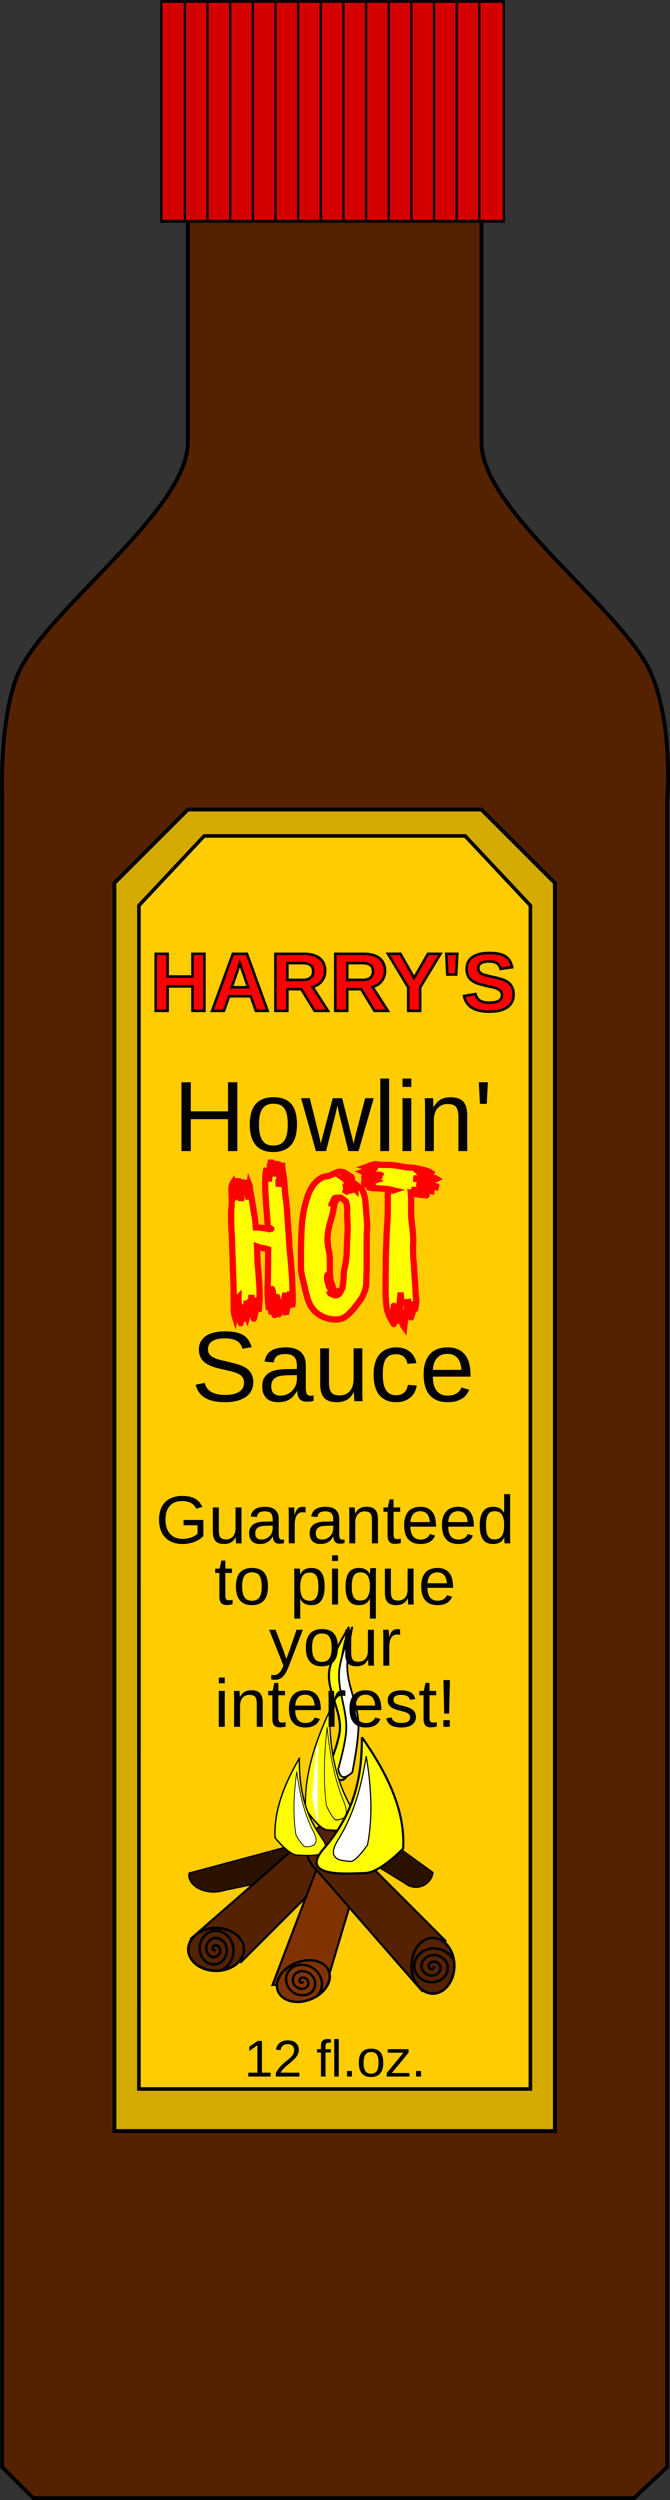 <svg xmlns="http://www.w3.org/2000/svg" width="172.463" height="643.52" viewBox="0 0 45.631 170.265"><rect x="0" y="0" width="45.631" height="170.265" fill="#333333" stroke="none"/><path d="M12.792.132v30c0 4.714-9.783 11.466-11.587 15.821-1.276 3.08-1.059 8.413-1.059 8.413v113.65l2.136 2.116h40.892l2.264-2.116V54.48s.434-4.924-1.058-8.528c-1.804-4.355-11.588-11.107-11.588-15.82v-30z" fill="#520" fill-rule="evenodd" stroke="#000" stroke-width=".265"/><g fill="#d40000" fill-rule="evenodd" stroke="#000" stroke-width=".265"><path d="M70 17h40v20H70zM72.754 17v20M75.4 17v20M78.046 17v20M80.692 17v20M83.338 17v20M85.983 17v20M88.63 17v20M91.275 17v20M93.92 17v20M96.567 17v20M99.213 17v20M101.858 17v20M104.504 17v20M107.15 17v20" transform="matrix(.583 0 0 .749 -29.823 -12.64)"/></g><path d="M7.792 60.132l5-5h20l5 5v85h-30z" fill="#d4aa00" fill-rule="evenodd" stroke="#000" stroke-width=".265"/><path d="M9.463 61.67l4.443-4.741h17.772l4.444 4.74v80.598H9.462z" fill="#fc0" fill-rule="evenodd" stroke="#000" stroke-width=".243"/><g aria-label="Howlin' Sauce" style="line-height:125%;-inkscape-font-specification:'Liberation Sans';text-align:center" font-weight="400" font-size="6.814" font-family="Liberation Sans" letter-spacing="0" word-spacing="0" text-anchor="middle" stroke-width=".213"><path d="M15.529 78.391V76.22h-2.535v2.172h-.636v-4.688h.636v1.983h2.535v-1.983h.635v4.688zM20.227 76.588q0 .945-.416 1.407-.416.463-1.208.463-.376 0-.672-.113-.296-.113-.502-.346-.203-.233-.313-.583-.106-.352-.106-.828 0-1.863 1.613-1.863.42 0 .722.116.306.117.5.35.196.232.289.582.093.35.093.815zm-.629 0q0-.42-.066-.692-.064-.273-.19-.436-.123-.163-.303-.226-.18-.067-.406-.067-.23 0-.416.07-.183.067-.312.233-.13.163-.2.436-.067.273-.067.682 0 .42.074.695.073.273.2.436.129.163.302.23.176.066.383.066.23 0 .416-.063.186-.066.316-.23.13-.163.2-.439t.07-.695zM24.422 78.391h-.695l-.576-2.322q-.026-.09-.056-.223l-.053-.26q-.034-.146-.064-.302-.03.15-.063.296-.026.126-.06.263-.03.136-.056.24l-.592 2.308h-.692l-1.009-3.6h.593l.608 2.446q.024.076.047.19l.047.216q.023.123.05.253.026-.127.056-.247l.053-.21q.027-.106.047-.176l.652-2.472h.642l.629 2.472.05.197.05.206.053.23.053-.247q.024-.103.047-.213.027-.113.05-.2l.635-2.445h.586zM25.9 78.391v-4.937h.599v4.937zM27.414 74.026v-.572h.598v.572zm0 4.365v-3.6h.598v3.6zM31.22 78.391V76.11q0-.263-.04-.44-.037-.176-.123-.282-.087-.11-.23-.153-.14-.047-.35-.047-.212 0-.385.077-.17.073-.293.216-.12.14-.186.35-.067.206-.067.475v2.086h-.599V75.56q0-.113-.003-.236 0-.127-.003-.237l-.007-.193q-.003-.08-.007-.103h.566q.003.017.007.09l.006.17q.007.093.01.193.004.096.004.163h.01q.086-.157.19-.283.102-.126.239-.213.136-.09.313-.136.176-.05.409-.05.3 0 .516.073.216.073.356.226.14.153.203.396.066.24.066.572v2.4zM33.153 75.177h-.47l-.07-1.474h.613zM17.25 94.132q0 .296-.117.546-.113.25-.353.432-.24.18-.606.283-.362.1-.861.1-.875 0-1.364-.306-.49-.306-.623-.885l.616-.123q.047.183.143.332.096.15.26.26.166.106.409.166.243.06.582.06.283 0 .519-.047.236-.05.406-.15.17-.1.263-.255.096-.16.096-.38 0-.23-.106-.372-.103-.143-.293-.237-.19-.093-.452-.156-.263-.063-.583-.136-.196-.044-.396-.094-.196-.053-.379-.123-.18-.073-.34-.17-.159-.096-.275-.229-.117-.136-.183-.313-.067-.18-.067-.412 0-.333.133-.57.137-.239.376-.392.24-.153.566-.223.326-.07.705-.07.436 0 .745.07.31.067.523.203.213.137.339.34.13.2.206.465l-.625.11q-.047-.17-.137-.303-.086-.133-.23-.223-.142-.09-.349-.136-.202-.047-.479-.047-.326 0-.549.06-.22.057-.356.157-.133.1-.193.236-.056.133-.056.29 0 .209.103.345.106.134.286.223.18.09.416.15t.502.12q.217.05.43.103.216.05.412.123.197.07.366.166.173.097.3.237.126.14.196.33.073.189.073.445zM18.946 95.493q-.542 0-.815-.286-.273-.287-.273-.786 0-.356.133-.582.136-.23.353-.36.22-.129.499-.179.28-.05.569-.056l.808-.014v-.196q0-.223-.046-.38-.047-.156-.143-.252-.097-.097-.243-.14-.143-.047-.34-.047-.173 0-.312.027-.14.023-.243.09-.103.063-.167.176-.063.11-.083.28l-.625-.057q.033-.213.126-.39.093-.179.263-.309.173-.13.43-.2.259-.072.625-.072.678 0 1.021.312.343.31.343.899v1.55q0 .266.07.403.07.133.266.133.05 0 .1-.007t.096-.017v.373q-.113.026-.226.04-.11.013-.236.013-.17 0-.293-.043-.12-.047-.196-.137-.077-.093-.117-.226-.04-.136-.05-.316h-.02q-.096.173-.213.313-.113.14-.266.24-.153.096-.35.149-.192.053-.445.053zm.136-.45q.287 0 .5-.103.216-.106.355-.269.144-.163.213-.356.07-.193.07-.37v-.295l-.655.013q-.22.003-.42.033-.196.027-.345.11-.15.083-.24.233-.086.15-.086.392 0 .293.156.453.16.16.452.16zM22.406 91.826v2.283q0 .263.037.439.04.176.126.286.087.106.226.153.144.043.353.043.213 0 .383-.073.173-.076.293-.216.123-.143.19-.35.066-.21.066-.479v-2.086h.599v3.072l.006.235.007.19q.003.08.007.103h-.566q-.003-.016-.007-.09-.003-.073-.01-.166l-.006-.193q-.004-.1-.004-.166h-.01q-.086.156-.19.283-.102.126-.239.216-.136.086-.313.133-.176.05-.409.05-.3 0-.515-.073-.217-.074-.356-.227-.14-.153-.207-.392-.063-.24-.063-.576v-2.399zM26.07 93.61q0 .309.043.569.046.26.153.449.106.186.28.29.175.102.432.102.32 0 .532-.173.216-.173.266-.532l.606.04q-.03.223-.13.43-.1.205-.273.362-.17.156-.416.253-.246.093-.569.093-.422 0-.718-.143t-.483-.393q-.183-.253-.266-.592-.083-.343-.083-.742 0-.363.06-.639.06-.28.166-.486.11-.21.256-.349.147-.143.316-.226.173-.087.363-.123.19-.04.383-.04.302 0 .539.083.236.083.406.23.173.143.279.339.107.196.15.422l-.616.047q-.046-.3-.236-.476t-.539-.176q-.256 0-.43.086-.169.084-.275.257-.107.17-.153.429-.044.26-.044.609zM29.48 93.753q0 .282.056.522.06.236.18.41.123.169.313.265.19.094.455.094.39 0 .623-.157.236-.156.32-.396l.525.15q-.057.15-.16.303-.1.15-.27.273-.17.12-.425.2-.253.076-.613.076-.798 0-1.217-.476-.416-.476-.416-1.414 0-.506.126-.855.127-.353.346-.572.22-.22.513-.316.292-.1.625-.1.453 0 .755.146.307.147.49.406.186.256.262.606.08.349.08.755v.08zm1.95-.46q-.05-.568-.29-.828-.24-.263-.689-.263-.15 0-.316.05-.163.047-.303.17-.14.123-.236.336-.096.21-.11.536z"/></g><g aria-label="HOT" style="line-height:125%;-inkscape-font-specification:'Buried Before BB';text-align:center" font-weight="400" font-size="13.57" font-family="Buried Before BB" letter-spacing="0" word-spacing="0" text-anchor="middle" fill="#ff0" stroke="red" stroke-width=".424"><path d="M19.906 87.3q.013.258.013.515.014.258.014.53v.312q0 .149-.027.298 0 .014-.014.04-.013.015-.013.028-.014-.04-.014-.081t-.027-.068q0-.027-.014-.109v-.15q-.013-.08-.013-.19l-.068-.433-.054.244-.068.583-.082.353q-.027.136-.054.245-.013.122-.013.135l-.014-.068v-.135-.163q0-.082.014-.109 0-.027-.014-.095v-.149q0-.081-.014-.15v-.094q0-.027-.013-.095v-.448l-.054.34-.055.19q-.027.067-.04.148-.014.068-.014.082l-.081.393-.055-.57q0 .027-.013.055-.027.067-.014.081 0 .014-.027.15-.027.135-.027.19.013.026 0 .094 0 .055-.014.122-.013.068-.027.123l-.013.067q0 .014-.014-.054 0-.054-.014-.136-.013-.081-.027-.149v-.108q0-.014-.013-.082 0-.068-.014-.136v-.135q0-.068.014-.095 0-.014-.014-.068l-.027-.109q0-.054-.013-.081 0-.04.013-.027 0 .013-.013.081-.014.068-.028.15l-.027.135q-.013.068-.013.082.027.054 0 .19l-.027.135q-.028.122-.041.217-.027.082-.04.15v.095q.013.027-.014-.095-.028-.122-.028-.15 0-.013-.013-.162v-.19q0-.041-.014-.177-.013-.15-.013-.23 0-.095-.014-.285-.013-.19-.013-.245 0-.068-.028-.163-.027-.108-.027-.08 0 .026-.027.148-.013.109-.04.258-.041.163-.068.38l-.028.217-.027.204q-.013.108-.027.203-.013-.122-.027-.23 0-.109-.027-.204-.054-.556-.04-1.113.026-.447.026-1.153.014-.706.014-1.411-.19-.068-.394-.095-.19-.027-.366-.095l.027.827q.014.38.04.611.042.434.069.882.04.448.04.91v.284q0 .122-.013.272l-.027.339q0 .15-.027.298 0-.081-.014-.149-.014-.068-.014-.095 0-.027-.013-.095 0-.081-.014-.163-.013-.081-.027-.149v-.081q0-.041-.013-.041-.014-.014-.014.027 0 .014-.014.109-.013.095-.027.217l-.027.23q-.013.109-.013.15-.028.122-.082.312-.054.19-.054.217 0 .027-.014-.082-.013-.108-.013-.122 0-.013-.014-.067 0-.041-.013-.109-.014-.068-.014-.15-.014-.121-.014-.23-.013-.095-.013-.176v-.109q0-.027-.014-.109l-.027-.203-.027-.258-.027.394-.027.285v.135q0 .027-.014.136-.013.109-.04.23-.028.15-.041.313l-.055-.34-.095.34q-.027-.068-.04-.177-.014-.108-.014-.135 0 .027-.013.122-.014.095-.041.203-.027.136-.04.285l-.028-.23-.054-.448-.068-.448-.04.34-.028.19q-.014.067-.014.121v.095q0 .027-.013.095 0 .082-.014.163 0 .095-.013.163l-.014.081q0 .028-.013-.122v-.176q0-.027-.027-.15-.014-.108-.014-.149 0-.013-.014-.095 0-.081-.013-.176-.014-.095-.027-.163v-.095l-.027-.326q-.014-.149-.014-.312-.014.014-.014.027-.013.014-.013.068 0 .027-.014.109-.013.068-.04.176-.028.122-.055.258l-.027.19-.027.136q-.014.068 0 .068.014.027 0 .135-.014.122-.04.231-.082-.258-.096-.556v-.611q0-.407-.013-.977-.014-.584-.041-1.194-.014-.624-.04-1.194-.014-.584-.028-.99-.027-.34-.04-.666-.014-.339-.014-.665v-.285q0-.135.013-.285.055-.475.014-1.004 0-.163-.014-.285 0-.135.041-.298.014-.041.027-.095.014-.055.041-.095.027.108.027.203.014.082.014.095-.014.027.013.15.027.122.027.149v.081q.014.055.014.136v.136q.014.054.014.067 0 .014.013 0l.027-.027q0-.067.014-.122v-.108q.013-.068.013-.122 0-.109.055-.299.054-.204.04-.258 0-.081.041-.203.014-.055.04-.136l.069.366q0 .082.013.136v.095q.014.04.014.068 0 .054.013.176.028.109.028.136.027.027.027.136.013.108.013.135v.136q.014.109.014.136v-.041q.013-.04.027-.095.013-.068.013-.122v-.081-.082-.15q.014-.08.014-.135v-.081-.068q0-.068.014-.136.013-.081.013-.136.014-.067.014-.081-.014-.014.013-.054.041-.041.041-.014l.014.082q.027.067.04.162.027.082.041.163.027.068.027.082 0 .013.014-.027.013-.055 0-.109v-.285q0-.095.013-.217.027.15.055.285.027.108.04.203.027.095.027.109v.15q.014.108.041.23.027.15.054.326l.028-.285q.027-.258 0-.312 0-.014.013-.15.014-.135.027-.23.027.067.027.162t.014.163q.109.516.176 1.004.082.489.163.991.014.109.027.258l.028.312q.19 0 .393.027l.407.054.054.027q.014.014.041.014l.15-.027q.027 0-.028-.027l-.054-.027q-.054-.027-.136-.055 0-.067-.013-.122-.014-.054-.014-.122-.013-.353-.054-.705l-.054-.733q-.014-.299-.041-.624-.014-.34-.014-.652 0-.271.014-.543.013-.27.081-.515l.027.203q.028.082.028.095 0 .027.027.163.013.054.027.122l.054.312q.014-.19.027-.339.014-.136.014-.244.013-.109 0-.136-.014-.054 0-.176.027-.122.027-.15v-.08q.014-.069.04-.137.014-.081.041-.19.014.082.041.136.054.136.054.177v.095q.014.054.028.135.013.068.013.136.014.054.014.068 0 .027.013.176.027.15.027.204 0-.204.041-.502.054-.312.054-.57v.054l.041.15.054.244.041-.394.054.448.027.136q.028.135.028.162 0 .041.013.19.014.136.014.163 0 .027.04-.122.041-.15.041-.204-.013-.054.027-.203.055-.15.041-.19v-.122q.014-.109.027-.163.027.19.04.394.028.203.055.352.068.448.095.91.027.447.095.909.04.271.068.76.04.475.068.99.04.516.068 1.004.027.475.054.76.068.516.095 1.018.04.488.068.99zm-3.053 1.587q.027-.027 0-.081-.014-.054-.014-.081-.013-.014-.013-.028 0-.013-.014-.013v-.027q-.014-.027-.014-.068-.013.095-.013.15v.149q0 .027-.014.067v.055l.027.081.028.082.013-.095v-.082-.054q.014-.04.014-.054zm2.198-8.345l-.054-.163-.041.054q0 .028.014.041v.04q.013 0 .013.014-.013.014-.013.082 0 .04.013.081l.014.109zm-.502 8.685q0 .013-.027.149-.014.054-.014.122-.013-.068-.027-.122-.027-.136-.027-.15v-.149q0-.013.013-.081.028-.068.028-.081l.027.054.027.054q.013.027 0 .109v.095zM24.92 82.265l.054.72q.041.339.027.705-.027.299-.027.597v2.022q0 .23-.013.462-.014.27-.014.542t-.081.53q-.068.23-.177.447-.108.204-.257.38-.136.19-.285.38-.15.19-.313.353-.162.176-.366.299-.19.122-.407.149-.394.054-.855-.095-.448-.15-.76-.448-.298-.312-.461-.76-.15-.461-.23-.895l-.137-.543q-.067-.272-.108-.543-.014-.15-.014-.312v-.964q0-.977.068-1.9.068-.936.367-1.858.122-.394.352-.747.245-.353.557-.543.176-.108.339-.122.176-.013.326-.081.19-.095.38-.176.19-.095.407-.055.149.027.285.122.149.095.271.177.027.04.095.054.027.027.027.068 0 .027-.027.013h-.163q-.122 0-.136-.027-.027 0-.067.014h-.068q-.054.013-.109.013.04.028.082.068l.095.095q0 .014.027.055.04.027.068.067.04.055.081.095l.04.082-.243.068v.04q0 .028.027.055 0 .013.013.04.027.014.054.041.028.04.055.068l-.15.068-.067.176.122-.122q.027-.013.068-.027l.081-.027h.081q.028 0 .068-.014-.027-.013-.04-.04-.041-.041-.041-.082 0-.027-.04-.04-.042-.028.013-.041.04-.027.135 0 .109.027.136.027 0 .013.082.068.04.027.067.054v-.068q-.027-.054-.067-.108-.082-.109-.082-.136 0-.027-.068-.082-.068-.067-.068-.081-.027-.014-.108-.081-.068-.068-.027-.068.04-.014.149.068.122.067.15.095l.067.067q.068.041.136.095.068.055.122.109.054.04.068.054.027.014.068.041.054.027.081.027.027.068.068.163.04.081.068.163.081.258.108.488.027.231.041.502zm-2.348-.122q.014-.027.028-.04.027-.028.027-.041.013 0 .027-.014 0-.013.013-.027-.013 0-.013-.04v-.028l-.054.027-.028.082zm1.086 1.981q.027-.339.014-.664l-.028-.679v-.258q.014-.15 0-.285-.013-.149-.04-.271-.027-.122-.109-.204-.04-.027-.095-.068-.04-.04-.095-.067-.054-.041-.122-.068h-.122q-.04 0-.122.013h-.082q-.067 0-.108.082-.04.068-.054.122l.013.054q.054-.027.109-.068.054-.054.122-.095-.068.082-.122.217-.041.136-.068.285l-.054.272q-.014.122-.041.217-.095.353-.19.678-.095.326-.136.692-.04.353-.013.638.027.272.108.624.027.15.027.285.014.123.014.272v.665q0 .271.027.529.027.244.136.475l.027.122-.04-.04q-.028-.028-.055-.041-.014-.014-.027-.041l-.068-.136q-.04-.122-.054-.136-.028-.027-.041-.108-.014-.081-.04-.136-.014-.068-.014-.122.013-.068 0-.054-.027 0-.041.122-.014.122 0 .15 0 .026.027.148.027.123.054.15 0 .027.014.108.013.082.04.109.014.054.055.108.054.055.068.082.027.027.054.068.04.027.068.027l.054.054q.027.027.054.027.095 0 .136-.027h.04q.028-.014.055-.014h.068q-.027.027-.054.068-.055.082-.095.082-.014.013-.109.013h-.108q-.123 0-.19-.054-.068-.068-.136-.15l.054.082q.027.027.04.068.014.027.042.04.027.028.095.055.067.027.122.054.149.054.23 0 .028 0 .082-.027.054-.04.068-.068.108-.135.176-.312.082-.176.082-.38 0-.027.013-.108.027-.095.014-.109.013-.258.027-.461.013-.217.081-.489.109-.502.122-1.045.014-.556.041-1.072zM28.827 80.827q.013 0 .067.027.068.027.15.054.081.041.203.082.095.027.163.068.068.027.109.054.054.027.068.027h-.15q-.027 0-.163-.027-.122-.027-.162-.027-.041-.014-.177-.027-.136-.014-.163-.014-.013 0-.095.014-.081.013-.149-.014h-.108q-.082-.013-.163-.013h-.217l.054.027q.054.027.081.027l.055.027q.067.014.135.04.068.014.122.041.055.014.068.028.014 0 .068.027.054.013.122.027.068.013.122.04.068.014.095.014.041.014.068.054.04.028.014.028-.027-.028-.177-.028-.149 0-.19-.013h-.067q-.055 0-.123-.027-.244-.041-.515-.109.027.312.027.624v.597q0 .448.054.91.068.447.082.895.027.23 0 .489-.014.244 0 .488 0 .23.013.448.027.203.04.434.014.204.028.516.027.298.04.624.028.312.041.624.014.299.041.502v.095q0 .055.027.109 0 .04-.013.095-.014.054-.014.081 0 .027-.013.082v.081q0 .027-.028.122-.027.082-.027.109l-.027.027-.013.013q-.028-.095-.041-.176-.027-.068-.04-.122 0-.054-.014-.068 0-.027-.014.04v.286q-.027.027-.04.135v.123q0 .027-.041.149-.041.136-.041.15 0 .026-.014-.014 0-.028.014-.055 0-.027-.027-.135-.027-.095-.027-.109 0-.027-.014-.109-.014-.081-.014-.095 0-.027-.04-.149-.027-.136-.027-.163 0-.013-.014-.067l-.027-.136q0-.082-.014-.136l-.013-.068q0 .109-.027.217-.028.109-.028.231 0 .04-.013.136l-.027.149q0 .027-.014.068v.19q-.027.108-.04.176-.014.068-.028.122v.068q0 .014-.013.082-.014.081-.027.19-.028.122-.041.271-.04-.054-.068-.109-.054-.108-.054-.122-.014-.013-.014-.04 0-.028-.013-.041v-.04q-.014-.055-.014-.123-.013-.122-.013-.203-.014-.068-.014-.136v-.068q0-.014-.014-.068-.013-.04-.04-.108-.027-.068-.041-.15l-.027.285-.027.204v.108q0 .055-.027.19-.014.055-.014.136l-.054-.109q-.041-.08-.041-.135 0-.014-.014-.04-.027-.055-.027-.096-.027-.054-.04-.122l-.068-.57q-.014-.04-.041-.068-.027-.027-.04-.027-.014-.013 0 0 0 .027-.014.19v.19q.013.027 0 .163-.014.136 0 .176v.245q.013.04 0 .149 0 .108.013.122 0 .027-.027-.027-.013-.014-.027-.04-.054-.11-.109-.204-.095-.19-.135-.231-.014-.014-.055-.136-.04-.122-.054-.149-.013-.027-.04-.163-.014-.054-.041-.136l-.027-.312q0-.108-.014-.203-.014-.095-.014-.177-.013-.122-.013-.298v-.38-.8q.013-.421.013-.693 0-.543.014-1.058.027-.53.04-1.072l.055-.91q.027-.46.027-.909v-.99q.014-.068 0-.082v-.067q.04 0 .068-.014.04-.014.095-.014h.068q.04 0 .081-.013.055 0 .095-.014l-.244-.054-.204-.04q-.19-.028-.38-.028l-.366-.027h-.176q-.082 0-.177-.027l-.135-.027q-.014-.027.013-.027.027-.014.04-.014.028 0 .137-.014.108-.027.095-.04-.028-.027-.136-.04-.095-.028-.15-.042-.04-.013-.149-.027-.108-.027-.135-.04-.014-.028-.041-.028-.027-.013-.014-.013.014-.027.095-.04.082-.014.109-.042.027 0 .122-.027t.122-.027h.068q.054-.013.122-.027t.15-.04l-.055-.028q-.013 0-.04-.027l-.014-.014q-.082 0-.15-.013h-.121q-.041-.014-.055-.014h-.054q-.04 0-.095-.013-.054 0-.15-.014h-.244q.041 0 .15-.04.108-.055.149-.068.027 0 .095-.014.081-.014.176-.027.109-.014.245-.04.04 0 .081-.014.081-.028.081-.041-.013 0-.081-.014-.054-.013-.068-.04-.027 0-.122-.014-.095-.027-.122-.027-.027-.014-.122-.027-.095-.027-.163-.041-.027-.014-.068-.014-.027 0-.054-.013-.04 0-.068-.014.04-.013.095-.027.04-.013.068-.027.04-.014.054-.014.014 0 .109-.027.095-.04.108-.04.027 0 .177-.041.162-.054.19-.054.027-.014.013-.028 0-.027-.013-.027h-.123q-.054 0-.095-.013l-.203-.014-.109-.027q.041-.014.095-.04l.109-.055q.014 0 .108-.027.095-.04.123-.04.027 0 .067-.014.041-.014.082-.014.068.027.122.027.068 0 .136.014.135 0 .258.013h.284q.448 0 .896.095.461.095.896.095.312.068.488.109.19.027.502.136.109.04.177.095.081.054.203.122l-.163-.027q-.054 0-.095-.014l-.081-.027q-.054 0-.095-.014h-.068q-.013 0-.027-.013-.027 0-.095-.014-.054-.013-.081-.013-.041-.014-.177-.028-.122-.013-.136-.013.014.013.041.027l.027.027q.014 0 .027.014l.245.081.244.082q.027.027.068.04.04.041.081.041.027.014.122.04.095.014.136.028.027.013.136.04.054.014.095.041-.027.014-.055.014-.027.013-.08.013-.042-.013-.19-.013H29.124q-.095 0-.122-.014h-.095q-.054 0-.081-.027h-.123q-.095-.013-.122-.013h-.271q-.014 0-.04.013H28.161l.217.054q.04.028.176.055.136.013.204.04.04.028.176.068.136.04.163.068.04.014.109.054.081.041.108.041l.122.04q.095.028.122.055l.082.04q.068.028.095.028l.013.013q.027.028.041.028.027.027.054.04-.068 0-.122-.013l-.135-.027q-.028 0-.19-.028-.15-.027-.204-.04-.068-.027-.19-.027-.109 0-.176-.014-.041-.027-.15-.027-.108-.014-.122-.014-.027 0 .109.055.135.054.163.081zm-2.904-.733q0 .014.054-.013.027-.014.054-.014l-.068-.027-.122-.027h-.068q-.013 0-.013-.014-.014 0-.04.027-.014.014-.028.014l.027.014q.014.013.04.013l.055.027zm1.425 8.495l-.041-.258-.027-.299-.041.448-.027.231.068.217.027-.122z" style="-inkscape-font-specification:'Buried Before BB'"/></g><g aria-label="HARRY'S" style="line-height:125%;-inkscape-font-specification:'Liberation Sans Bold';text-align:center" font-weight="700" font-size="5.642" font-family="Liberation Sans" letter-spacing="0" word-spacing="0" text-anchor="middle" fill="red" stroke="#000" stroke-width=".176"><path d="M13.108 68.84v-1.664h-1.692v1.664h-.812V64.96h.812v1.545h1.692V64.96h.813v3.881zM17.425 68.84l-.345-.992H15.6l-.343.992h-.813l1.416-3.881h.958l1.41 3.881zm-.91-2.719l-.066-.193-.055-.179q-.022-.082-.038-.135-.014-.052-.017-.057l-.016.06q-.014.052-.039.132-.022.08-.055.18-.03.096-.063.192l-.383 1.116h1.115zM21.424 68.84l-.9-1.474h-.954v1.474h-.812V64.96h1.94q.363 0 .633.082.272.08.454.232.182.149.27.363.091.213.091.48 0 .217-.066.4-.063.178-.179.319-.113.14-.27.237-.157.093-.342.137l1.05 1.631zm-.096-2.691q0-.284-.187-.422-.185-.137-.53-.137h-1.04v1.146h1.063q.182 0 .311-.042.132-.044.215-.121.085-.08.127-.187.041-.108.041-.237zM25.501 68.84l-.9-1.474h-.954v1.474h-.812V64.96h1.94q.363 0 .633.082.272.08.454.232.182.149.27.363.091.213.091.48 0 .217-.066.4-.063.178-.179.319-.113.14-.27.237-.157.093-.342.137l1.05 1.631zm-.096-2.691q0-.284-.187-.422-.185-.137-.53-.137h-1.04v1.146h1.063q.182 0 .311-.042.132-.044.215-.121.085-.08.127-.187.041-.108.041-.237zM28.614 67.248v1.592h-.81v-1.592l-1.382-2.29h.85l.932 1.643.942-1.642h.851zM31.069 66.366h-.604l-.071-1.407h.75zM34.98 67.722q0 .264-.096.482-.096.215-.3.369-.201.154-.518.24-.314.082-.75.082-.385 0-.68-.069-.295-.068-.507-.203-.209-.135-.341-.334-.13-.2-.188-.46l.786-.13q.033.13.096.238.063.107.173.187.113.077.279.121.168.041.405.041.413 0 .63-.123.22-.127.22-.394 0-.16-.087-.262-.088-.102-.234-.168-.146-.066-.337-.11-.19-.044-.396-.086-.166-.038-.33-.08-.166-.04-.318-.099-.148-.058-.278-.138-.13-.08-.226-.195-.093-.119-.148-.276-.053-.157-.053-.369 0-.289.116-.496.116-.206.32-.336.206-.132.49-.192.284-.061.62-.061.38 0 .65.06.272.058.454.18.185.12.29.305.107.182.157.427l-.788.108q-.061-.25-.248-.378-.185-.126-.532-.126-.215 0-.358.038-.14.036-.226.1-.083.063-.118.148-.036.083-.036.176 0 .144.069.237.069.091.192.155.124.06.295.104.174.042.38.086.182.038.361.082.18.042.342.1.162.057.303.14.14.083.242.204.105.118.163.284.06.165.06.39z" style="-inkscape-font-specification:'Liberation Sans Bold'"/></g><path d="M22.317 120.476s.777-1.762.832-2.703c.078-1.337-.888-2.62-.728-3.95.131-1.093 1.351-3.015 1.351-3.015s-.573 1.857-.52 2.807c.075 1.302 1.072 2.44 1.144 3.742.063 1.127-.624 3.327-.624 3.327-.485 1.08-.97.307-1.455-.208z" fill="#ff0" stroke="#000" stroke-width=".147"/><path d="M23.031 120.489s.516-1.767.552-2.71c.052-1.34-.589-2.628-.483-3.961.087-1.097.897-3.023.897-3.023s-.38 1.862-.345 2.814c.05 1.306.71 2.447.759 3.753.042 1.13-.414 3.335-.414 3.335-.657.601-.857.288-.966-.208z" fill="#fff" stroke="#000" stroke-width=".12"/><g fill="#2b1100" stroke="#000"><path d="M102 443.362l55-48c9.054-10.149 20.897-4.961 22 5l-54 54z" transform="matrix(-.117 -.036 .032 -.076 21.03 164.43)"/><path transform="matrix(-.131 -.041 .039 -.094 17.151 173.882)" d="M113 462.362a11.5 8 0 01-11.5 8 11.5 8 0 01-11.5-8 11.5 8 0 0111.5-8 11.5 8 0 0111.5 8z"/><path transform="matrix(-.131 -.041 .039 -.094 17.151 173.882)" d="M101 462.362c.1.401-.491.333-.667.167-.475-.451-.142-1.207.334-1.5.85-.525 1.926-.001 2.333.833.598 1.225-.139 2.658-1.333 3.167-1.593.678-3.394-.277-4-1.833-.763-1.959.415-4.132 2.333-4.834 2.323-.85 4.871.553 5.667 2.834.937 2.687-.69 5.61-3.334 6.5-3.05 1.026-6.352-.828-7.333-3.834-1.115-3.415.965-7.093 4.333-8.166 3.779-1.205 7.835 1.102 9 4.833 1.294 4.142-1.24 8.576-5.333 9.833"/></g><g fill="#2b1100" stroke="#000"><path d="M102 443.362l55-48c9.054-10.149 20.897-4.961 22 5l-54 54z" transform="matrix(.089 -.014 -.002 -.08 14.356 162.059)"/><path transform="matrix(.099 -.016 -.002 -.099 14.523 171.938)" d="M113 462.362a11.5 8 0 01-11.5 8 11.5 8 0 01-11.5-8 11.5 8 0 0111.5-8 11.5 8 0 0111.5 8z"/><path transform="matrix(.099 -.016 -.002 -.099 14.523 171.938)" d="M101 462.362c.1.401-.491.333-.667.167-.475-.451-.142-1.207.334-1.5.85-.525 1.926-.001 2.333.833.598 1.225-.139 2.658-1.333 3.167-1.593.678-3.394-.277-4-1.833-.763-1.959.415-4.132 2.333-4.834 2.323-.85 4.871.553 5.667 2.834.937 2.687-.69 5.61-3.334 6.5-3.05 1.026-6.352-.828-7.333-3.834-1.115-3.415.965-7.093 4.333-8.166 3.779-1.205 7.835 1.102 9 4.833 1.294 4.142-1.24 8.576-5.333 9.833"/></g><g fill="#520" stroke="#000"><path d="M13.03 132.006l8.086-7.057c1.331-1.492 3.072-.729 3.234.735l-7.938 7.94z" stroke-width=".147"/><path transform="matrix(.165 0 0 .182 -2.031 48.61)" d="M113 462.362a11.5 8 0 01-11.5 8 11.5 8 0 01-11.5-8 11.5 8 0 0111.5-8 11.5 8 0 0111.5 8z"/><path transform="matrix(.165 0 0 .182 -2.031 48.61)" d="M101 462.362c.1.401-.491.333-.667.167-.475-.451-.142-1.207.334-1.5.85-.525 1.926-.001 2.333.833.598 1.225-.139 2.658-1.333 3.167-1.593.678-3.394-.277-4-1.833-.763-1.959.415-4.132 2.333-4.834 2.323-.85 4.871.553 5.667 2.834.937 2.687-.69 5.61-3.334 6.5-3.05 1.026-6.352-.828-7.333-3.834-1.115-3.415.965-7.093 4.333-8.166 3.779-1.205 7.835 1.102 9 4.833 1.294 4.142-1.24 8.576-5.333 9.833"/></g><g fill="#803300" stroke="#000"><path d="M102 443.362l55-48c9.054-10.149 20.897-4.961 22 5l-54 54z" transform="matrix(.127 -.066 .073 .115 -26.763 90.936)"/><path transform="matrix(.143 -.074 .091 .142 -35.928 76.774)" d="M113 462.362a11.5 8 0 01-11.5 8 11.5 8 0 01-11.5-8 11.5 8 0 0111.5-8 11.5 8 0 0111.5 8z"/><path transform="matrix(.143 -.074 .091 .142 -35.928 76.774)" d="M101 462.362c.1.401-.491.333-.667.167-.475-.451-.142-1.207.334-1.5.85-.525 1.926-.001 2.333.833.598 1.225-.139 2.658-1.333 3.167-1.593.678-3.394-.277-4-1.833-.763-1.959.415-4.132 2.333-4.834 2.323-.85 4.871.553 5.667 2.834.937 2.687-.69 5.61-3.334 6.5-3.05 1.026-6.352-.828-7.333-3.834-1.115-3.415.965-7.093 4.333-8.166 3.779-1.205 7.835 1.102 9 4.833 1.294 4.142-1.24 8.576-5.333 9.833"/></g><g fill="#520" stroke="#000"><path d="M28.725 135.561l-7.056-8.085c-1.492-1.331-.73-3.072.735-3.235l7.939 7.94z" stroke-width=".147"/><path transform="matrix(0 -.165 .182 0 -54.67 150.623)" d="M113 462.362a11.5 8 0 01-11.5 8 11.5 8 0 01-11.5-8 11.5 8 0 0111.5-8 11.5 8 0 0111.5 8z"/><path transform="matrix(0 -.165 .182 0 -54.67 150.623)" d="M101 462.362c.1.401-.491.333-.667.167-.475-.451-.142-1.207.334-1.5.85-.525 1.926-.001 2.333.833.598 1.225-.139 2.658-1.333 3.167-1.593.678-3.394-.277-4-1.833-.763-1.959.415-4.132 2.333-4.834 2.323-.85 4.871.553 5.667 2.834.937 2.687-.69 5.61-3.334 6.5-3.05 1.026-6.352-.828-7.333-3.834-1.115-3.415.965-7.093 4.333-8.166 3.779-1.205 7.835 1.102 9 4.833 1.294 4.142-1.24 8.576-5.333 9.833"/></g><g fill="#ff0" stroke="#000"><path d="M224.86 510.011c.051 17.207-2.78 34.413-17.678 51.62-11.905 13.749 11.696 11.44 19.092 11.313 6.995-.12 17.678-11.314 17.678-11.314 1.08-17.206-7.022-34.412-19.092-51.619z" transform="matrix(-.086 0 0 .129 41.788 50.732)"/><path d="M226.865 518.81c-2.152 13.304-5.379 26.433-13.102 38.828-6.171 9.905 2.914 9.556 5.686 9.908 2.622.333 8.015-7.67 8.015-7.67 2.574-13.237 1.727-27.03-.599-41.067z" stroke-width=".544" transform="matrix(-.086 0 0 .129 41.788 50.732)"/></g><path d="M20.384 119.745c-.004 1.805.24 3.61 1.528 5.414 1.028 1.442-1.01 1.2-1.65 1.187-.604-.013-1.527-1.187-1.527-1.187-.094-1.805.606-3.61 1.65-5.414z" fill="#ff0" stroke="#000" stroke-width=".095"/><path d="M20.211 120.668c.186 1.395.465 2.772 1.132 4.072.533 1.04-.252 1.003-.491 1.04-.227.034-.693-.805-.693-.805-.222-1.388-.149-2.835.052-4.307z" fill="#fff" stroke="#000" stroke-width=".052"/><path d="M24.647 118.31c.008 2.53-.409 5.06-2.599 7.59-1.75 2.02 1.72 1.681 2.807 1.663 1.028-.018 2.599-1.664 2.599-1.664.159-2.53-1.032-5.059-2.807-7.588z" fill="#ff0" stroke="#000" stroke-width=".147"/><path d="M24.942 119.604c-.317 1.956-.79 3.886-1.926 5.709-.908 1.456.428 1.404.836 1.456.385.049 1.178-1.128 1.178-1.128.378-1.945.254-3.973-.088-6.037z" fill="#fff" stroke="#000" stroke-width=".08"/><path d="M21.63 118.922l-.294 3.381.294 1.617" fill="#fff" stroke="#fff" stroke-width=".147"/><g aria-label="Guaranteed to pique your interest!" style="line-height:90%;-inkscape-font-specification:'Liberation Sans';text-align:center" font-weight="400" font-size="4.628" font-family="Liberation Sans" letter-spacing="0" word-spacing="0" text-anchor="middle" stroke-width=".248"><path d="M10.83 103.5q0-.372.1-.673.101-.3.3-.51.201-.213.497-.326.296-.115.687-.115.294 0 .515.052.222.052.384.149.163.097.276.237.113.138.192.312l-.411.122q-.059-.117-.143-.212-.081-.097-.198-.165-.118-.068-.274-.104-.154-.039-.352-.039-.29 0-.504.09-.213.091-.353.258-.14.168-.21.403-.068.235-.068.522 0 .287.075.526.074.237.221.411.147.172.364.27.22.094.506.094.188 0 .346-.031.158-.032.285-.082.128-.052.226-.113.097-.063.162-.126v-.574h-.951v-.362h1.349v1.098q-.106.109-.25.208-.143.097-.322.172-.178.075-.39.117-.213.043-.455.043-.402 0-.702-.122-.301-.124-.502-.343-.199-.222-.3-.524-.1-.303-.1-.662zM14.904 102.662v1.55q0 .179.025.299.027.12.086.194.058.072.153.104.098.03.24.03.144 0 .26-.05.117-.052.199-.147.083-.098.128-.238.046-.142.046-.325v-1.417h.406v2.086l.005.16.004.13.005.07h-.384q-.003-.012-.005-.062t-.007-.113l-.004-.13-.002-.114h-.007q-.059.106-.13.192-.07.086-.162.147-.092.059-.212.09-.12.034-.278.034-.203 0-.35-.05-.147-.05-.242-.153-.095-.104-.14-.267-.043-.162-.043-.39v-1.63zM17.706 105.152q-.368 0-.554-.194-.185-.194-.185-.533 0-.242.09-.396.093-.156.24-.244.149-.088.339-.122.19-.034.386-.038l.55-.01v-.132q0-.152-.032-.258-.032-.106-.098-.172-.065-.065-.164-.095-.098-.031-.231-.031-.117 0-.212.018-.095.016-.165.06t-.113.12q-.043.075-.057.19l-.425-.038q.023-.145.086-.264.064-.122.179-.21.117-.089.291-.136.177-.05.425-.05.461 0 .694.213.232.21.232.61v1.053q0 .18.048.273.047.09.18.09.035 0 .068-.005l.066-.01v.252q-.077.018-.154.027-.074.01-.16.01-.115 0-.199-.03-.081-.032-.133-.093-.052-.063-.08-.153-.026-.093-.033-.215h-.014q-.065.117-.144.212-.077.095-.181.163-.104.066-.237.102-.131.036-.303.036zm.092-.305q.195 0 .34-.07.146-.072.241-.183.097-.11.145-.242.047-.13.047-.25v-.201l-.445.009q-.149.002-.285.022-.133.018-.235.075-.101.056-.162.158-.059.102-.059.267 0 .198.106.307.109.108.307.108zM19.667 105.107v-1.875l-.002-.156q0-.082-.002-.156l-.005-.14-.004-.118h.384l.004.12q.005.065.007.136.004.07.004.135.003.063.003.109h.009q.043-.14.09-.242.05-.104.115-.17.066-.067.156-.099.09-.034.22-.034.05 0 .094.01.046.006.07.013v.372q-.04-.01-.094-.015-.055-.007-.122-.007-.14 0-.24.063-.097.063-.16.176-.061.111-.09.267-.03.154-.03.337v1.274zM21.827 105.152q-.368 0-.553-.194-.186-.194-.186-.533 0-.242.09-.396.093-.156.24-.244.15-.088.34-.122.19-.034.386-.038l.549-.01v-.132q0-.152-.032-.258-.032-.106-.097-.172-.066-.065-.165-.095-.097-.031-.23-.031-.118 0-.213.018-.095.016-.165.06t-.113.12q-.043.075-.056.19l-.425-.038q.022-.145.086-.264.063-.122.178-.21.118-.089.292-.136.176-.05.425-.05.46 0 .693.213.233.21.233.61v1.053q0 .18.047.273.048.09.181.09.034 0 .068-.005l.065-.01v.252q-.076.018-.153.027-.075.01-.16.01-.116 0-.2-.03-.08-.032-.133-.093-.052-.063-.079-.153-.027-.093-.034-.215h-.013q-.066.117-.145.212-.077.095-.18.163-.105.066-.238.102-.131.036-.303.036zm.093-.305q.194 0 .339-.07.147-.072.242-.183.097-.11.144-.242.048-.13.048-.25v-.201l-.445.009q-.15.002-.285.022-.133.018-.235.075-.102.056-.163.158-.059.102-.059.267 0 .198.107.307.108.108.307.108zM25.332 105.107v-1.55q0-.178-.027-.298-.025-.12-.084-.192-.059-.075-.156-.104-.095-.032-.237-.032-.145 0-.262.052-.115.05-.199.147-.081.095-.126.237-.046.14-.046.323v1.417h-.406v-1.923q0-.077-.003-.16 0-.086-.002-.16l-.004-.132-.005-.07h.384q.002.012.005.061l.004.115q.005.064.007.132l.002.11h.007q.059-.106.129-.192.07-.086.163-.144.092-.061.212-.093.12-.034.278-.034.203 0 .35.05.147.05.242.153.095.104.138.27.045.162.045.388v1.63zM27.295 105.089q-.092.025-.19.038-.094.016-.22.016-.489 0-.489-.553v-1.632h-.282v-.296h.298l.12-.547h.27v.547h.453v.296h-.452v1.544q0 .176.056.248.06.07.201.07.06 0 .113-.009.057-.009.122-.023zM27.95 103.97q0 .193.04.355.04.16.121.278.084.115.213.181.128.063.31.063.263 0 .422-.106.16-.106.217-.269l.357.102q-.039.102-.109.205-.068.102-.183.186-.115.081-.29.135-.17.052-.415.052-.542 0-.827-.323-.282-.323-.282-.96 0-.344.086-.58.085-.24.235-.39.149-.149.348-.214.198-.068.424-.068.308 0 .513.1.208.099.332.275.127.174.179.411.054.238.054.513v.055zm1.325-.311q-.034-.387-.197-.563-.162-.178-.467-.178-.102 0-.215.033-.11.032-.206.116-.095.083-.16.228-.066.142-.075.364zM30.527 103.97q0 .193.038.355.04.16.122.278.084.115.212.181.13.063.31.063.264 0 .423-.106.16-.106.216-.269l.358.102q-.039.102-.109.205-.068.102-.183.186-.115.081-.29.135-.17.052-.415.052-.542 0-.827-.323-.282-.323-.282-.96 0-.344.085-.58.086-.24.235-.39.15-.149.348-.214.2-.068.425-.068.308 0 .513.1.208.099.332.275.127.174.179.411.054.238.054.513v.055zm1.324-.311q-.034-.387-.197-.563-.163-.178-.468-.178-.101 0-.214.033-.11.032-.206.116-.095.083-.16.228-.066.142-.075.364zM34.334 104.714q-.113.235-.3.337-.186.101-.461.101-.464 0-.683-.312-.217-.311-.217-.944 0-1.279.9-1.279.277 0 .463.102.185.101.298.323h.005l-.002-.07-.002-.102v-.102-1.014h.407v3.019l.005.149.005.117q.002.048.005.068h-.389q-.005-.022-.009-.063-.002-.043-.007-.097l-.005-.113-.002-.12zm-1.234-.832q0 .253.032.434.031.181.102.299.07.115.178.169.109.054.264.054.16 0 .283-.052.124-.052.206-.167.083-.118.126-.305.043-.188.043-.459 0-.26-.043-.438-.043-.18-.126-.292-.084-.11-.206-.158-.12-.05-.278-.05-.15 0-.258.053-.108.052-.18.167-.073.115-.109.3-.034.183-.034.445zM15.84 109.254q-.093.025-.19.038-.095.016-.222.016-.488 0-.488-.554v-1.63h-.282v-.297h.298l.12-.547h.27v.547h.453v.296h-.452v1.543q0 .177.056.249.06.07.201.07.06 0 .113-.009.057-.009.122-.023zM18.25 108.047q0 .642-.282.956-.282.314-.82.314-.256 0-.457-.077-.2-.076-.34-.235-.139-.158-.213-.395-.073-.24-.073-.563 0-1.265 1.096-1.265.285 0 .49.079.208.08.34.237.133.158.196.396.063.237.063.553zm-.427 0q0-.284-.045-.47-.043-.185-.129-.296-.083-.11-.205-.153-.122-.046-.276-.046-.156 0-.282.048-.125.045-.213.158-.088.11-.135.296-.046.185-.046.463 0 .285.05.472.05.186.136.296.088.111.205.156.12.046.26.046.156 0 .283-.043.126-.046.214-.156.088-.111.136-.299.047-.187.047-.472zM22.11 108.038q0 .278-.045.513-.046.235-.152.405-.104.17-.278.266-.171.095-.425.095-.262 0-.458-.1-.197-.099-.3-.325h-.012q.002.005.002.041.003.036.003.09.002.055.002.122l.002.132v.955h-.407v-2.905q0-.089-.002-.17 0-.081-.002-.147l-.005-.115-.004-.068h.393q.002.007.004.048.005.04.007.099.005.056.007.122.005.065.005.124h.009q.056-.117.128-.199.073-.083.165-.135.093-.054.206-.077.115-.025.258-.025.253 0 .424.09.174.09.278.256.106.163.152.395.045.23.045.513zm-.427.01q0-.227-.027-.403-.028-.176-.095-.298-.066-.122-.177-.186-.11-.063-.278-.063-.135 0-.255.039-.12.038-.21.146-.088.109-.14.301-.052.19-.052.495 0 .26.043.44.043.179.124.29.084.11.206.16.122.047.28.047.17 0 .28-.065.113-.066.179-.19.067-.124.095-.303.027-.18.027-.41zM22.616 106.307v-.388h.407v.388zm0 2.965v-2.445h.407v2.445zM24.43 109.317q-.465 0-.682-.314-.217-.314-.217-.942 0-.637.221-.958.224-.321.678-.321.152 0 .267.027.117.027.208.081.092.052.16.131.07.08.127.186h.004q0-.057.003-.125l.006-.13.01-.105q.004-.045.008-.052h.391q-.004.039-.011.201-.004.163-.004.466v2.77h-.407v-.992-.122l.004-.12.005-.128h-.005q-.058.115-.13.2-.07.084-.163.14-.093.055-.21.08-.116.027-.263.027zm.762-1.297q0-.266-.048-.447-.045-.181-.13-.29-.084-.108-.206-.153-.12-.048-.27-.048-.155 0-.266.06-.11.056-.18.176-.068.117-.102.3-.032.18-.032.43 0 .243.03.424.031.18.099.298.07.118.178.177.111.056.27.056.135 0 .255-.04.12-.043.207-.152.09-.11.143-.3.052-.193.052-.49zM26.622 106.827v1.55q0 .179.025.298.027.12.086.195.059.072.153.104.098.03.24.03.145 0 .26-.05.117-.053.199-.147.083-.098.128-.238.046-.142.046-.325v-1.417h.406v2.086l.005.16.004.129.005.07h-.384q-.003-.011-.005-.061t-.007-.113l-.004-.131-.002-.113h-.007q-.059.106-.129.192-.07.086-.163.147-.092.059-.212.09-.12.034-.278.034-.203 0-.35-.05-.147-.05-.242-.153-.095-.104-.14-.267-.043-.163-.043-.39v-1.63zM29.112 108.135q0 .192.039.355.04.16.122.278.083.115.212.18.129.064.31.064.264 0 .422-.106.16-.106.217-.269l.357.102q-.038.101-.108.205-.068.102-.183.186-.116.08-.29.135-.171.052-.415.052-.543 0-.827-.323-.283-.323-.283-.96 0-.344.086-.581.086-.24.235-.389.15-.149.348-.214.199-.068.425-.068.307 0 .513.1.208.099.332.275.126.174.178.411.055.238.055.513v.054zm1.324-.311q-.034-.387-.196-.563-.163-.179-.468-.179-.102 0-.215.034-.11.032-.205.116-.095.083-.16.228-.066.142-.075.364zM19.685 113.437q-.086.221-.176.397-.088.179-.199.303-.11.127-.246.192-.136.068-.312.068-.077 0-.142-.005-.066-.005-.138-.02v-.305q.043.007.097.009.054.005.093.005.178 0 .332-.134.153-.133.269-.424l.038-.098-.97-2.433h.435l.515 1.351.056.163q.036.101.07.203l.064.183q.027.082.031.102.007-.025.032-.097l.059-.165.067-.183.057-.16.479-1.397h.43zM23.014 112.212q0 .642-.283.956-.282.314-.82.314-.255 0-.457-.077-.2-.077-.34-.235-.139-.158-.213-.395-.072-.24-.072-.563 0-1.265 1.095-1.265.285 0 .49.079.209.079.34.237.133.158.196.396.064.237.064.553zm-.427 0q0-.285-.046-.47-.043-.185-.128-.296-.084-.11-.206-.154-.122-.045-.276-.045-.156 0-.282.048-.124.045-.213.158-.088.11-.135.296-.045.185-.045.463 0 .285.05.472.049.186.135.296.088.111.206.156.12.045.26.045.155 0 .282-.043.126-.045.214-.155.089-.111.136-.299.048-.187.048-.472zM23.92 110.992v1.55q0 .178.025.298.027.12.085.195.06.072.154.104.097.029.24.029.144 0 .26-.05.117-.052.198-.147.084-.097.129-.237.045-.142.045-.325v-1.417h.407v2.086l.004.16.005.129q.002.054.004.07h-.384q-.002-.012-.004-.061-.002-.05-.007-.113l-.004-.131q-.003-.068-.003-.113h-.007q-.058.106-.128.192-.07.086-.163.147-.093.059-.212.09-.12.034-.278.034-.204 0-.35-.05-.147-.05-.242-.153-.095-.104-.14-.267-.043-.163-.043-.39v-1.63zM26.107 113.437v-1.876l-.002-.156q0-.081-.003-.155l-.004-.14-.005-.118h.384l.005.12.007.135q.004.07.004.136.003.063.003.108h.009q.042-.14.09-.241.05-.104.115-.17.066-.068.156-.1.09-.033.22-.033.049 0 .094.009.045.007.07.013v.373q-.04-.011-.095-.016-.054-.007-.122-.007-.14 0-.24.064-.096.063-.16.176-.06.11-.09.267-.03.153-.03.336v1.275zM14.902 114.637v-.389h.406v.39zm0 2.965v-2.445h.406v2.445zM17.487 117.602v-1.55q0-.179-.027-.299-.025-.12-.084-.192-.059-.074-.156-.104-.095-.031-.237-.031-.145 0-.262.052-.116.05-.2.147-.08.094-.126.237-.045.14-.045.323v1.417h-.407v-1.923l-.002-.16q0-.087-.002-.161l-.005-.131q-.002-.054-.004-.07h.384q.002.011.004.06l.005.116.007.131.002.11h.007q.059-.105.129-.191.07-.086.162-.145.093-.06.213-.092.12-.034.278-.034.203 0 .35.05.147.05.242.153.095.104.137.269.046.163.046.389v1.629zM19.45 117.584q-.092.024-.19.038-.094.016-.221.016-.488 0-.488-.554v-1.631h-.283v-.296h.299l.12-.547h.27v.547h.453v.296h-.452v1.543q0 .176.056.249.059.07.201.07.059 0 .113-.01.057-.008.122-.022zM20.106 116.465q0 .192.038.355.04.16.122.278.084.115.212.18.13.064.31.064.264 0 .422-.106.16-.107.217-.27l.357.102q-.038.102-.108.206-.068.102-.183.185-.115.082-.29.136-.171.052-.415.052-.542 0-.827-.323-.283-.323-.283-.96 0-.344.086-.581.086-.24.235-.389.15-.15.348-.215.2-.067.425-.067.307 0 .513.099.208.1.332.276.127.174.179.41.054.238.054.514v.054zm1.324-.312q-.034-.386-.197-.562-.163-.179-.468-.179-.101 0-.214.034-.111.032-.206.115-.095.084-.16.228-.066.143-.075.364zM22.379 117.602v-1.876q0-.077-.003-.156 0-.081-.002-.156l-.004-.14-.005-.117h.384l.005.12q.004.065.006.135.005.07.005.136l.002.108h.01q.042-.14.09-.242.05-.104.115-.17.065-.067.156-.099.09-.033.219-.033.05 0 .095.009.045.007.07.013v.373q-.04-.011-.095-.016-.054-.007-.122-.007-.14 0-.24.064-.097.063-.16.176-.061.11-.09.266-.03.154-.03.337v1.274zM24.227 116.465q0 .192.038.355.041.16.122.278.084.115.213.18.129.064.31.064.264 0 .422-.106.16-.107.217-.27l.357.102q-.039.102-.109.206-.067.102-.183.185-.115.082-.289.136-.172.052-.416.052-.542 0-.827-.323-.282-.323-.282-.96 0-.344.086-.581.086-.24.235-.389.149-.15.348-.215.199-.067.425-.067.307 0 .512.099.208.1.333.276.126.174.178.41.054.238.054.514v.054zm1.324-.312q-.034-.386-.197-.562-.162-.179-.467-.179-.102 0-.215.034-.11.032-.206.115-.094.084-.16.228-.065.143-.075.364zM28.326 116.926q0 .172-.068.307-.065.134-.192.226-.127.09-.312.14-.183.048-.42.048-.213 0-.384-.034-.17-.032-.299-.104-.128-.072-.216-.19-.086-.12-.127-.291l.36-.07q.051.196.214.289.163.09.452.09.13 0 .24-.018.11-.018.19-.06.078-.046.121-.118.045-.075.045-.183 0-.111-.052-.181-.052-.072-.144-.12-.093-.047-.226-.081l-.29-.08q-.146-.038-.29-.085-.145-.048-.263-.124-.115-.08-.188-.195-.072-.115-.072-.289 0-.334.237-.508.24-.177.696-.177.405 0 .642.143.24.142.303.456l-.366.045q-.02-.095-.075-.158-.054-.065-.13-.104-.078-.04-.175-.056-.095-.018-.199-.018-.275 0-.406.083-.131.084-.131.253 0 .1.047.165.05.064.136.109.088.043.21.076.122.032.269.068.097.025.198.054.102.028.197.068.097.039.18.093.087.052.15.126.063.075.1.174.038.1.038.23zM29.745 117.584q-.093.024-.19.038-.095.016-.221.016-.488 0-.488-.554v-1.631h-.283v-.296h.298l.12-.547h.271v.547h.452v.296h-.452v1.543q0 .176.057.249.058.07.2.07.06 0 .114-.01.056-.008.122-.022zM30.588 116.705h-.335l-.054-2.287h.443zm-.394.897v-.455h.439v.455z" style="line-height:90%"/></g><g aria-label="12 fl.oz." style="line-height:125%;-inkscape-font-specification:'Liberation Sans';text-align:center" font-weight="400" font-size="3.528" font-family="Liberation Sans" letter-spacing="0" word-spacing="0" text-anchor="middle" stroke-width=".265"><path d="M16.91 141.42v-.264h.618v-1.867l-.548.39v-.292l.574-.395h.286v2.164h.59v.263zM18.782 141.42v-.22q.088-.2.214-.354.127-.155.267-.28.14-.125.275-.232.138-.107.248-.213.11-.107.178-.224.069-.117.069-.266 0-.103-.031-.18-.031-.08-.09-.133-.059-.054-.141-.08-.081-.027-.181-.027-.093 0-.176.026-.08.026-.144.077-.064.052-.106.13-.04.075-.051.177l-.317-.03q.015-.13.072-.246.057-.115.157-.201.1-.088.24-.138.14-.05.325-.05.18 0 .322.043.141.043.238.128.098.084.15.208.051.124.051.286 0 .122-.045.233-.043.11-.117.21-.072.1-.168.193-.097.093-.202.182l-.212.176q-.107.086-.201.174-.093.088-.167.18-.075.089-.116.187h1.266v.263zM22.169 139.781v1.638h-.31v-1.638h-.262v-.225h.262v-.21q0-.102.018-.188.02-.088.07-.152.051-.065.139-.102.088-.037.227-.037.055 0 .114.005.06.005.105.015v.236q-.03-.005-.069-.009-.038-.005-.069-.005-.069 0-.113.019t-.07.055q-.023.034-.034.086-.008.052-.008.119v.167h.363v.226zM22.763 141.42v-2.557h.31v2.556zM23.633 141.42v-.378h.336v.377zM26.103 140.486q0 .489-.215.728-.216.24-.626.24-.194 0-.348-.059-.153-.058-.26-.179-.105-.12-.162-.301-.055-.183-.055-.43 0-.964.836-.964.217 0 .373.06.159.06.259.181.101.12.15.302.048.18.048.422zm-.326 0q0-.217-.034-.359-.033-.14-.098-.225-.064-.085-.157-.117-.093-.035-.21-.035-.12 0-.216.037-.094.034-.161.12-.068.084-.104.226-.034.141-.034.353 0 .217.038.36.038.141.103.226.067.084.157.118.091.035.198.035.119 0 .215-.033.097-.034.164-.119.067-.084.103-.227.036-.143.036-.36zM26.337 141.42v-.237l1.139-1.388h-1.07v-.24h1.42v.237l-1.14 1.388h1.203v.24zM28.339 141.42v-.378h.336v.377z"/></g></svg>